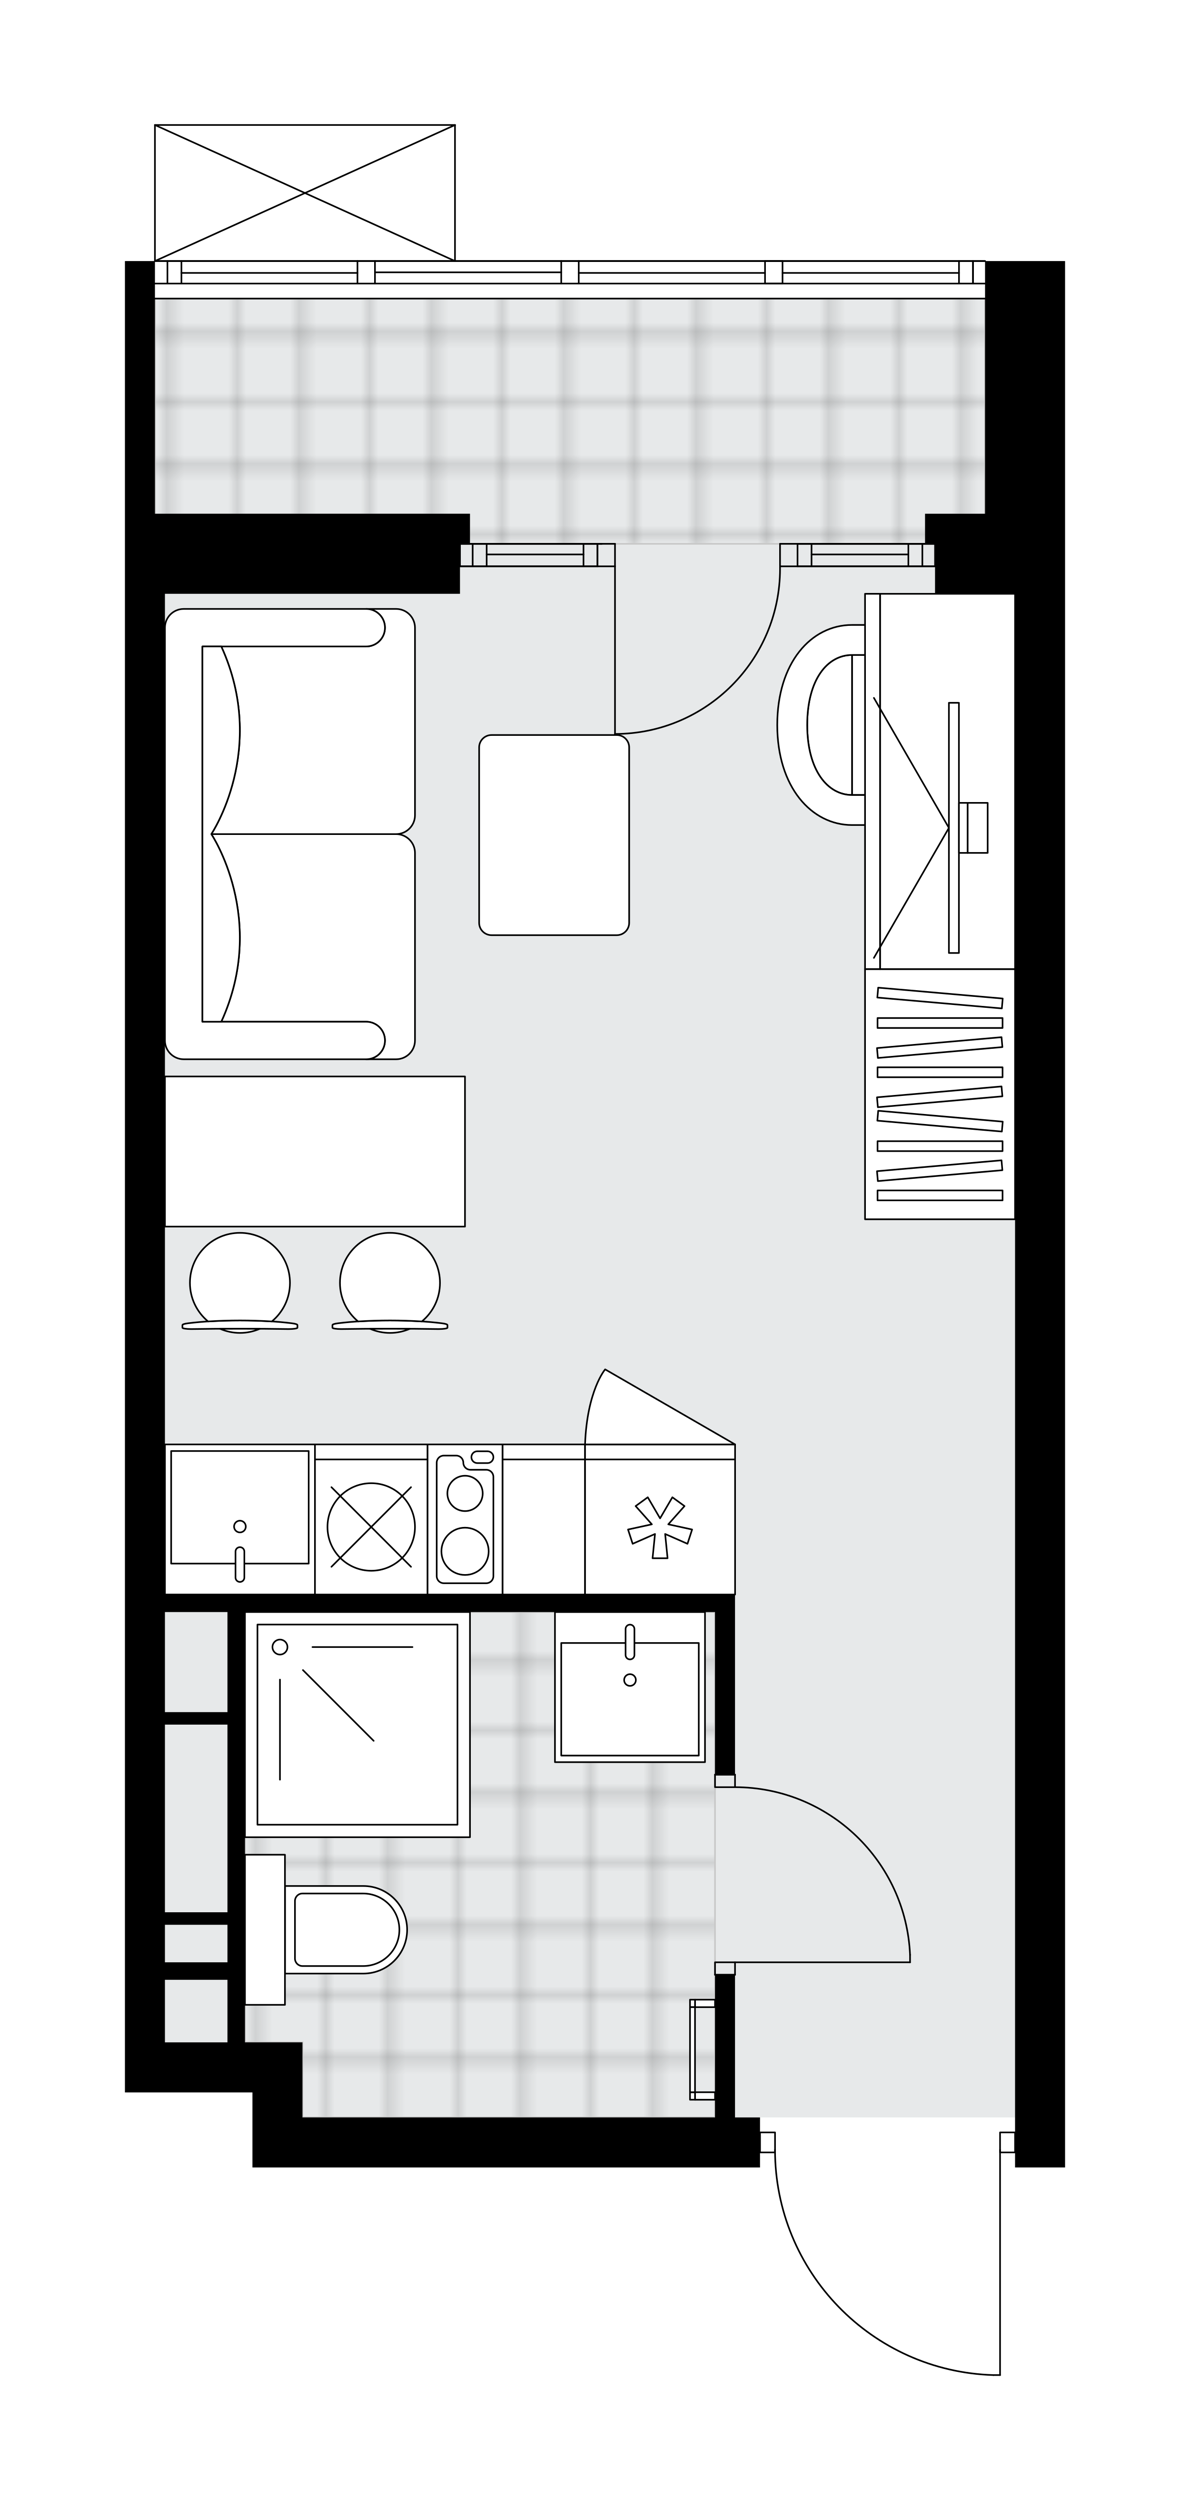 <svg xmlns="http://www.w3.org/2000/svg" xmlns:xlink="http://www.w3.org/1999/xlink" height="2000px" id="Layer_1" style="enable-background:new 0 0 952.53 2000;" version="1.1" viewBox="0 0 952.53 2000" width="952.53px" x="0px" y="0px" xml:space="preserve">
<style type="text/css">
	.st0{fill:none;}
	.st1{opacity:0.25;fill:none;stroke:#070606;stroke-width:0.4;stroke-miterlimit:10;}
	.st2{fill:#FFFFFF;}
	.st3{fill:#E7E9EA;}
	.st4{fill:url(#SVGID_1_);stroke:#C8C8C8;stroke-width:1.3;stroke-miterlimit:10;}
	
		.st5{fill:url(#SVGID_00000008835271702038001300000009421752348302294687_);stroke:#C8C8C8;stroke-width:1.3;stroke-miterlimit:10;}
	.st6{fill:none;stroke:#000000;stroke-width:1.3;stroke-linecap:round;stroke-linejoin:round;stroke-miterlimit:10;}
	.st7{fill:#FFFFFF;stroke:#000000;stroke-width:1.3;stroke-linecap:round;stroke-linejoin:round;stroke-miterlimit:10;}
	.st8{fill:none;stroke:#000000;stroke-width:1.3;stroke-linecap:round;stroke-linejoin:round;}
	.st9{fill:none;stroke:#000000;stroke-width:1.3;stroke-linecap:round;stroke-linejoin:round;stroke-dasharray:10.007,10.007;}
	.st10{fill:none;stroke:#000000;stroke-width:1.3;stroke-linecap:round;stroke-linejoin:round;stroke-dasharray:10.198,10.198;}
	.st11{font-family:'Arial-BoldMT';}
	.st12{font-size:104.899px;}
	.st13{font-size:88.76px;}
	.st14{font-family:'ArialMT';}
	.st15{font-size:40px;}
</style>
<pattern height="14.57" id="New_Pattern_Swatch_2" patternUnits="userSpaceOnUse" style="overflow:visible;" viewBox="7.49 -22.06 14.57 14.57" width="14.57" x="-523.81" y="0.49">
	<g>
		<rect class="st0" height="14.57" width="14.57" x="7.49" y="-22.06" />
		<g>
			<rect class="st1" height="7.29" width="7.29" x="14.77" y="-7.49" />
		</g>
		<g>
			<rect class="st1" height="7.29" width="7.29" x="0.2" y="-7.49" />
		</g>
		<g>
			<rect class="st1" height="7.29" width="7.29" x="22.06" y="-14.77" />
		</g>
		<g>
			<rect class="st1" height="7.29" width="7.29" x="7.49" y="-14.77" />
			<rect class="st1" height="7.29" width="7.29" x="14.77" y="-22.06" />
		</g>
		<g>
			<rect class="st1" height="7.29" width="7.29" x="0.2" y="-22.06" />
		</g>
		<g>
			<rect class="st1" height="7.29" width="7.29" x="22.06" y="-29.35" />
		</g>
		<g>
			<rect class="st1" height="7.29" width="7.29" x="7.49" y="-29.35" />
		</g>
	</g>
</pattern>
<path class="st2" d="M852.53,208.84v8.01v18.01v240.17v450.32v180.13v448.31v180.13H812.5v-11.36h-11.36V1900  c0,0.36-0.29,0.65-0.65,0.65h-5.25c-0.01,0-0.01,0-0.02,0c-47.28-1.4-91.46-20.86-124.41-54.8c-32.33-33.3-50.39-76.99-51.07-123.31  h-11.39v11.36H202.07v-40.03v-20.01H100v-40.03v-308.22v-180.13V615.12V434.99v-24.02V208.84h23.37V100c0,0,0,0,0-0.01  c0-0.05,0.02-0.09,0.03-0.14c0.01-0.04,0.01-0.08,0.03-0.12c0,0,0-0.01,0-0.01c0.01-0.03,0.04-0.05,0.06-0.08  c0.03-0.04,0.05-0.09,0.09-0.12c0.03-0.03,0.07-0.05,0.1-0.07c0.04-0.02,0.07-0.05,0.11-0.07c0.05-0.02,0.1-0.02,0.14-0.03  c0.03,0,0.06-0.02,0.1-0.02h240.17c0.04,0,0.07,0.02,0.11,0.02c0.05,0.01,0.09,0.01,0.13,0.03c0.04,0.02,0.07,0.04,0.11,0.07  c0.03,0.02,0.07,0.04,0.1,0.07c0.04,0.03,0.06,0.08,0.09,0.12c0.02,0.03,0.04,0.05,0.06,0.08c0,0,0,0.01,0,0.01  c0.02,0.04,0.02,0.08,0.03,0.12c0.01,0.05,0.03,0.09,0.03,0.14c0,0,0,0,0,0.01v108.19h84.41h14.01h149.1h14.01h162.11  c0.36,0,0.65,0.29,0.65,0.65H852.53z" id="background" />
<g id="floor">
	<polygon class="st3" points="788.48,410.98 788.48,238.9 124.02,238.9 124.02,410.98 132.02,410.98 132.02,1633.83 242.1,1633.83    242.1,1693.88 812.5,1693.88 812.5,1633.83 812.5,1044.07 812.5,410.98  " />
	<pattern id="SVGID_1_" patternTransform="matrix(7.061 0 0 7.061 40270.469 31615.816)" xlink:href="#New_Pattern_Swatch_2">
	</pattern>
	<rect class="st4" height="196.15" width="664.47" x="124.02" y="238.9" />
	
		<pattern id="SVGID_00000054949427273744524230000014684218859008626087_" patternTransform="matrix(7.061 0 0 7.061 40235.441 31619.283)" xlink:href="#New_Pattern_Swatch_2">
	</pattern>
	
		<polygon points="   242.1,1289.59 242.1,1289.59 196.07,1289.59 196.07,1475.77 196.07,1475.77 196.07,1633.83 242.1,1633.83 242.1,1693.88    572.33,1693.88 572.33,1289.59  " style="fill:url(#SVGID_00000054949427273744524230000014684218859008626087_);stroke:#C8C8C8;stroke-width:1.3;stroke-miterlimit:10;" />
	<g>
		<path d="M588.34,1579.8h-16.01v114.08H259.25H242.1v-60.04h-40.03h-6v-50.04v-14.01v-80.06v-200.14h376.26v130.09h16.01v-130.09    v-14.01h-329.1H132.02v-130.09V615.12v-140.1h236.17v-40.03h8.01v-24.02H124.02V208.84H100v202.14v24.02v180.13v530.37v180.13    v308.22v40.03h102.07v20.01v40.03h406.28v-40.03h-20.01V1579.8z M182.06,1569.79h-50.04v-30.02h50.04V1569.79z M182.06,1529.76    h-50.04v-150.11h50.04v110.08V1529.76z M132.02,1289.59h50.04v80.06h-50.04v-44.03V1289.59z M132.02,1633.83v-50.04h50.04v50.04    H132.02z" />
		<polygon points="788.48,208.84 788.48,210.84 788.48,216.84 788.48,234.85 788.48,410.98 740.45,410.98 740.45,434.99     748.45,434.99 748.45,475.02 812.5,475.02 812.5,925.34 812.5,1105.46 812.5,1553.78 812.5,1733.9 852.53,1733.9 852.53,1553.78     852.53,1105.46 852.53,925.34 852.53,475.02 852.53,234.85 852.53,216.84 852.53,208.84   " />
	</g>
	<g id="ARC_00000005235148082883830480000017873014973414523059_">
		<path class="st6" d="M492.27,587.14c72.97-0.01,132.11-59.16,132.11-132.13c0-0.66,0-1.31-0.01-1.97" />
	</g>
	<g id="LINE_00000087393062829171465730000003898697151814012319_">
		<line class="st6" x1="492.27" x2="492.27" y1="453.05" y2="587.14" />
	</g>
	<g id="LINE_00000062906356166266393990000008350447704538854555_">
		<line class="st6" x1="638.38" x2="624.37" y1="453.05" y2="453.05" />
	</g>
	<g id="LINE_00000129919370218522295710000012840030929352603265_">
		<line class="st6" x1="624.37" x2="624.37" y1="453.05" y2="435.04" />
	</g>
	<g id="LINE_00000164505204872917159510000011452040049285829560_">
		<line class="st6" x1="624.37" x2="638.38" y1="435.04" y2="435.04" />
	</g>
	<g id="LINE_00000073709910872965982510000003404796274967581863_">
		<line class="st6" x1="478.26" x2="492.27" y1="435.04" y2="435.04" />
	</g>
	<g id="LINE_00000059271314141974118810000005085953292047827099_">
		<line class="st6" x1="492.27" x2="492.27" y1="435.04" y2="453.05" />
	</g>
	<g id="LINE_00000000924137042962488470000004009062834861285018_">
		<line class="st6" x1="492.27" x2="478.26" y1="453.05" y2="453.05" />
	</g>
	<g id="LINE_00000139999468635369087360000012663670948834561958_">
		<line class="st6" x1="478.26" x2="478.26" y1="435.04" y2="453.05" />
	</g>
	<g id="LWPOLYLINE_00000103952676595076966170000004900550390537203858_">
		<rect class="st6" height="10.01" width="16.01" x="572.33" y="1569.79" />
	</g>
	<g id="LWPOLYLINE_00000178193243069980231190000010251616240756101250_">
		<rect class="st6" height="10.01" width="16.01" x="572.33" y="1419.68" />
	</g>
	<g id="LINE_00000119828256331307698370000001016549219104294556_">
		<line class="st6" x1="588.34" x2="572.33" y1="1579.8" y2="1579.8" />
	</g>
	<g id="LINE_00000157303892878570567430000001610780781263113374_">
		<line class="st6" x1="588.34" x2="572.33" y1="1419.68" y2="1419.68" />
	</g>
	<g id="LINE_00000079486140037017203650000014008533171698918828_">
		<line class="st6" x1="588.34" x2="728.44" y1="1569.79" y2="1569.79" />
	</g>
	<g id="ARC_00000113347308637982006830000009095349701765749151_">
		<path class="st6" d="M588.34,1429.69c75.04,0.05,136.76,59.13,140.1,134.09" />
	</g>
	<g id="LINE_00000005969439621792658790000005066471993775930771_">
		<line class="st6" x1="728.44" x2="728.44" y1="1569.79" y2="1563.78" />
	</g>
	<g id="LWPOLYLINE_00000039831502601762941420000010509369731432385982_">
		<rect class="st6" height="16.01" width="12.01" x="608.36" y="1705.88" />
	</g>
	<g id="LWPOLYLINE_00000008868759580327451450000009410426269292102313_">
		<rect class="st6" height="16.01" width="12.01" x="800.49" y="1705.88" />
	</g>
	<g id="LWPOLYLINE_00000153680898624454242110000014395968421314579099_">
		<path class="st6" d="M795.24,1900c-97.41-2.88-174.88-82.68-174.88-180.13" />
	</g>
	<g id="LINE_00000131354643450819892950000009166806640799544220_">
		<line class="st6" x1="800.49" x2="800.49" y1="1719.87" y2="1900" />
	</g>
	<g id="LINE_00000124864151015078939030000005992822971620930237_">
		<line class="st6" x1="800.49" x2="795.24" y1="1900" y2="1900" />
	</g>
	<g id="LINE_00000032641212265271131030000009165193430892829605_">
		<line class="st6" x1="748.45" x2="748.45" y1="453.01" y2="434.99" />
	</g>
	<g id="LINE_00000032641337539055686190000013994450850869402265_">
		<line class="st6" x1="638.38" x2="748.45" y1="453.05" y2="453.05" />
	</g>
	<g id="LINE_00000112597156336996490790000007971800523962044314_">
		<line class="st6" x1="638.38" x2="748.45" y1="435.04" y2="435.04" />
	</g>
	<g id="LINE_00000065048149898812966820000010507712956846421132_">
		<line class="st6" x1="649.59" x2="727.1" y1="443.55" y2="443.55" />
	</g>
	<g id="LINE_00000155849261838507439200000006252012785197190048_">
		<line class="st6" x1="738.3" x2="738.3" y1="453.05" y2="435.04" />
	</g>
	<g id="LINE_00000079447960735013721530000002081380792658882690_">
		<line class="st6" x1="649.59" x2="649.59" y1="453.05" y2="435.04" />
	</g>
	<g id="LINE_00000127723606653272227700000002997168569841068932_">
		<line class="st6" x1="638.38" x2="748.45" y1="453.05" y2="453.05" />
	</g>
	<g id="LINE_00000042013529584481999590000006420308352031985599_">
		<line class="st6" x1="748.45" x2="638.38" y1="435.04" y2="435.04" />
	</g>
	<g id="LINE_00000087388462559617268300000002928243057671134124_">
		<line class="st6" x1="727.1" x2="727.1" y1="453.06" y2="435.05" />
	</g>
	<g id="LINE_00000021816727229557164610000008356089615467200164_">
		<line class="st6" x1="638.38" x2="638.38" y1="453.05" y2="435.04" />
	</g>
	<g id="LINE_00000104677493913017407030000000185490137289357447_">
		<line class="st6" x1="368.19" x2="368.19" y1="453.01" y2="434.99" />
	</g>
	<g id="LINE_00000022533189807350167820000000440304422655366532_">
		<line class="st6" x1="478.26" x2="368.19" y1="453.05" y2="453.05" />
	</g>
	<g id="LINE_00000167391220928935176370000009119070684999441335_">
		<line class="st6" x1="481.73" x2="368.19" y1="435.04" y2="435.04" />
	</g>
	<g id="LINE_00000096747674627355332800000006886827039422612904_">
		<line class="st6" x1="467.06" x2="389.55" y1="443.55" y2="443.55" />
	</g>
	<g id="LINE_00000122718352978138427640000013538141204377315512_">
		<line class="st6" x1="378.34" x2="378.34" y1="453.05" y2="435.04" />
	</g>
	<g id="LINE_00000129917270262757483900000011173171538765069448_">
		<line class="st6" x1="467.06" x2="467.06" y1="453.05" y2="435.04" />
	</g>
	<g id="LINE_00000075841114357164192910000000378710576519999162_">
		<line class="st6" x1="478.26" x2="368.19" y1="453.05" y2="453.05" />
	</g>
	<g id="LINE_00000178196762149160968900000008047376417335107227_">
		<line class="st6" x1="368.19" x2="478.26" y1="435.04" y2="435.04" />
	</g>
	<g id="LINE_00000027594217317549272260000004451698948867078582_">
		<line class="st6" x1="389.55" x2="389.55" y1="453.06" y2="435.05" />
	</g>
	<g id="LINE_00000084498610354643415020000001072121406857806992_">
		<line class="st6" x1="478.26" x2="478.26" y1="453.05" y2="435.04" />
	</g>
	<g id="LINE_00000139275573348756656910000008651625488040199296_">
		<line class="st6" x1="788.48" x2="124.02" y1="238.86" y2="238.86" />
	</g>
	<g id="LINE_00000032638263223391106290000011361169991940011192_">
		<line class="st6" x1="778.83" x2="778.83" y1="226.85" y2="208.84" />
	</g>
	<g id="LINE_00000147180954726789441840000004816798075792347052_">
		<line class="st6" x1="134.02" x2="134.02" y1="226.85" y2="208.84" />
	</g>
	<g id="LINE_00000172436149599899741330000010228638265935643521_">
		<line class="st6" x1="463.25" x2="612.36" y1="218.34" y2="218.34" />
	</g>
	<g id="LINE_00000089539050117924569680000008999907346610601094_">
		<line class="st6" x1="145.23" x2="286.13" y1="218.34" y2="218.34" />
	</g>
	<g id="LINE_00000013891598009280397170000010261505642446436012_">
		<line class="st6" x1="145.23" x2="145.23" y1="208.84" y2="226.85" />
	</g>
	<g id="LINE_00000071537069482886959380000007496579846309020846_">
		<line class="st6" x1="778.83" x2="778.83" y1="226.85" y2="208.84" />
	</g>
	<g id="LINE_00000077300865302727020540000000428191298240598159_">
		<line class="st6" x1="767.62" x2="767.62" y1="208.84" y2="226.85" />
	</g>
	<g id="LINE_00000094611528633031144490000018032520156981865374_">
		<line class="st6" x1="449.24" x2="449.24" y1="226.85" y2="208.84" />
	</g>
	<g id="LINE_00000070812801253708446750000014361191716301628056_">
		<line class="st6" x1="449.24" x2="463.25" y1="208.84" y2="208.84" />
	</g>
	<g id="LINE_00000113332974125701725610000012692314487238053563_">
		<line class="st6" x1="463.25" x2="463.25" y1="208.84" y2="226.85" />
	</g>
	<g id="LINE_00000047049997658922212040000013954378169464423063_">
		<line class="st6" x1="463.25" x2="449.24" y1="226.85" y2="226.85" />
	</g>
	<g id="LINE_00000158728447580617670090000013966361763623688889_">
		<line class="st6" x1="124.02" x2="788.48" y1="208.84" y2="208.84" />
	</g>
	<g id="LINE_00000049902379146444018180000013501313195799781053_">
		<line class="st6" x1="286.13" x2="286.13" y1="226.85" y2="208.84" />
	</g>
	<g id="LINE_00000175319854233060895300000006963183814969813934_">
		<line class="st6" x1="286.13" x2="300.14" y1="208.84" y2="208.84" />
	</g>
	<g id="LINE_00000078741166153557014260000009565343795791228077_">
		<line class="st6" x1="300.14" x2="300.14" y1="208.84" y2="226.85" />
	</g>
	<g id="LINE_00000049939254944979285670000000876401012913259654_">
		<line class="st6" x1="300.14" x2="286.13" y1="226.85" y2="226.85" />
	</g>
	<g id="LINE_00000049900611240739251070000015842745802699721101_">
		<line class="st6" x1="300.14" x2="449.24" y1="217.84" y2="217.84" />
	</g>
	<g id="LWPOLYLINE_00000078023021981662533730000010049597300253069446_">
		<line class="st6" x1="286.13" x2="124.02" y1="226.85" y2="226.85" />
	</g>
	<g id="LWPOLYLINE_00000069365690690597289510000006648438829338868627_">
		<line class="st6" x1="300.14" x2="449.24" y1="226.85" y2="226.85" />
	</g>
	<g id="LWPOLYLINE_00000018227735494507435410000012215332574082505600_">
		<line class="st6" x1="463.25" x2="788.48" y1="226.85" y2="226.85" />
	</g>
	<g id="LWPOLYLINE_00000139261544596446846270000005821968391876514979_">
		<line class="st6" x1="286.13" x2="124.02" y1="208.84" y2="208.84" />
	</g>
	<g id="LWPOLYLINE_00000096020071331635683900000003805871063571540900_">
		<line class="st6" x1="300.14" x2="449.24" y1="208.84" y2="208.84" />
	</g>
	<g id="LWPOLYLINE_00000127758458420545733190000018383180769590921863_">
		<line class="st6" x1="463.25" x2="788.48" y1="208.84" y2="208.84" />
	</g>
	<g id="LINE_00000031208046940558606530000009492930583204548787_">
		<line class="st6" x1="612.36" x2="612.36" y1="226.85" y2="208.84" />
	</g>
	<g id="LINE_00000080891078843654544310000005858235446826016428_">
		<line class="st6" x1="612.36" x2="626.37" y1="208.84" y2="208.84" />
	</g>
	<g id="LINE_00000029025621537801218190000013103569761235268516_">
		<line class="st6" x1="626.37" x2="626.37" y1="208.84" y2="226.85" />
	</g>
	<g id="LINE_00000041986254677719164240000013010629354390637731_">
		<line class="st6" x1="626.37" x2="612.36" y1="226.85" y2="226.85" />
	</g>
	<g id="LINE_00000173842213556052048990000005774568518128631196_">
		<line class="st6" x1="626.37" x2="767.62" y1="218.34" y2="218.34" />
	</g>
	<g id="LINE_00000175317013217032883900000017100929190571140252_">
		<line class="st6" x1="124.02" x2="364.19" y1="100" y2="100" />
	</g>
	<g id="LINE_00000022545674276923155970000004442994663308937140_">
		<line class="st6" x1="364.19" x2="364.19" y1="100" y2="208.84" />
	</g>
	<g id="LINE_00000047024825343056027420000002953800949598403715_">
		<line class="st6" x1="124.02" x2="124.02" y1="208.84" y2="100" />
	</g>
	<g id="LWPOLYLINE_00000024704991003408948410000001870782325174785947_">
		<line class="st6" x1="364.19" x2="124.02" y1="208.84" y2="100" />
	</g>
	<g id="LWPOLYLINE_00000145773819985545028070000015057663188753104318_">
		<line class="st6" x1="124.02" x2="364.19" y1="208.84" y2="100" />
	</g>
</g>
<g id="mebel">
	<g>
		<path class="st7" d="M293.14,817.36L293.14,817.36c8.29,0,15.01,6.72,15.01,15.01v0c0,8.29-6.72,15.01-15.01,15.01h0h23.96    c8.32,0,15.07-6.75,15.07-15.07V682.34c0-8.3-6.79-15.08-15.08-15.08l-147.94,0c0,0,45.54,67.69,7.98,150.1H293.14z" />
		<path class="st7" d="M293.14,517.15L293.14,517.15c8.29,0,15.01-6.72,15.01-15.01v0c0-8.29-6.72-15.01-15.01-15.01h0h23.96    c8.32,0,15.07,6.75,15.07,15.07v149.98c0,8.3-6.79,15.08-15.08,15.08l-147.94,0c0,0,45.54-67.69,7.98-150.1H293.14z" />
		<path class="st7" d="M147.03,847.38h146.1c8.29,0,15.01-6.72,15.01-15.01v0c0-8.29-6.72-15.01-15.01-15.01H162.04V517.15h131.09    c8.29,0,15.01-6.72,15.01-15.01v0c0-8.29-6.72-15.01-15.01-15.01h-146.1c-8.29,0-15.01,6.72-15.01,15.01v330.23    C132.02,840.62,138.78,847.38,147.03,847.38z" />
		<path class="st7" d="M177.12,517.15c37.56,82.41-7.98,150.1-7.98,150.1v0.01c0,0,45.54,67.69,7.98,150.1h-15.08V517.15    L177.12,517.15z" />
	</g>
	<g>
		<rect class="st7" height="200.16" width="120.08" x="692.41" y="775.23" />
		<g>
			<rect class="st7" height="7.95" width="100.07" x="702.42" y="814.4" />
			<rect class="st7" height="7.95" width="100.07" x="702.42" y="853.81" />
			<rect class="st7" height="7.95" width="100.07" x="702.42" y="912.91" />
			<rect class="st7" height="7.95" width="100.07" x="702.42" y="952.32" />
			
				<rect class="st7" height="7.95" transform="matrix(0.996 0.087 -0.087 0.996 72.472 -62.542)" width="100.07" x="702.42" y="794.7" />
			
				<rect class="st7" height="7.95" transform="matrix(0.996 0.087 -0.087 0.996 81.058 -62.167)" width="100.07" x="702.42" y="893.21" />
			
				<rect class="st7" height="7.95" transform="matrix(0.996 -0.087 0.087 0.996 -70.18 68.77)" width="100.07" x="702.42" y="834.1" />
			
				<rect class="st7" height="7.95" transform="matrix(0.996 -0.087 0.087 0.996 -73.615 68.92)" width="100.07" x="702.42" y="873.51" />
			
				<rect class="st7" height="7.95" transform="matrix(0.996 -0.087 0.087 0.996 -78.766 69.145)" width="100.07" x="702.42" y="932.62" />
		</g>
	</g>
	<g>
		<g>
			<g id="LINE_00000171715364691814093450000011474114219846911885_">
				<path class="st7" d="M233.68,1058.59c-24.23-3.04-59-3.04-83.23,0c-2.8,0.35-4.42,0.88-4.42,1.43v0.14v1.98      c0,0.6,3.14,1.08,7,1.08c25.95-0.41,52.1-0.41,78.05,0c3.87,0,7-0.48,7-1.08v-1.98v-0.14      C238.1,1059.47,236.47,1058.94,233.68,1058.59z" />
			</g>
			<g>
				<path class="st7" d="M207.91,1063.03c-4.86,2.1-10.21,3.27-15.84,3.27s-10.98-1.17-15.84-3.27      C186.79,1062.96,197.34,1062.96,207.91,1063.03z" />
				<path class="st7" d="M217.56,1057.13c-16.32-1.06-34.67-1.06-50.99,0c-8.88-7.34-14.53-18.44-14.53-30.86      c0-22.11,17.92-40.03,40.03-40.03c22.11,0,40.03,17.92,40.03,40.03C232.09,1038.69,226.44,1049.79,217.56,1057.13z" />
			</g>
		</g>
		<g>
			<g id="LINE_00000091701189544681530140000005894359214859781784_">
				<path class="st7" d="M353.76,1058.59c-24.23-3.04-59-3.04-83.23,0c-2.8,0.35-4.42,0.88-4.42,1.43v0.14v1.98      c0,0.6,3.14,1.08,7,1.08c25.95-0.41,52.1-0.41,78.05,0c3.87,0,7-0.48,7-1.08v-1.98v-0.14      C358.18,1059.47,356.56,1058.94,353.76,1058.59z" />
			</g>
			<g>
				<path class="st7" d="M327.99,1063.03c-4.86,2.1-10.21,3.27-15.84,3.27c-5.63,0-10.98-1.17-15.84-3.27      C306.88,1062.96,317.42,1062.96,327.99,1063.03z" />
				<path class="st7" d="M337.64,1057.13c-16.32-1.06-34.67-1.06-50.99,0c-8.88-7.34-14.53-18.44-14.53-30.86      c0-22.11,17.92-40.03,40.03-40.03c22.11,0,40.03,17.92,40.03,40.03C352.18,1038.69,346.52,1049.79,337.64,1057.13z" />
			</g>
		</g>
		<rect class="st7" height="120.08" width="240.17" x="132.02" y="861.16" />
	</g>
	<g>
		<rect class="st7" height="108.08" width="66.09" x="402.22" y="1167.51" />
		<rect class="st7" height="12.01" width="66.09" x="402.22" y="1155.5" />
	</g>
	<g>
		<g>
			<g>
				<path class="st7" d="M782.16,538.92v82.1c0,8.26-6.7,14.96-14.96,14.96h-85.21V523.96h85.21      C775.46,523.96,782.16,530.66,782.16,538.92z" />
				<path class="st7" d="M681.99,635.99c-19.44,0-35.87-19.56-35.87-56.04s16.22-55.99,35.87-55.99V635.99z" />
				<path class="st7" d="M681.99,499.94c-32.78,0-59.84,30.27-59.84,80.01s27.41,80.06,59.84,80.06h85.16v-24.02h-85.16      c-19.44,0-35.87-19.56-35.87-56.04s16.22-55.99,35.87-55.99h85.16v-24.02H681.99z" />
			</g>
		</g>
		<g>
			<g>
				
					<rect class="st7" height="108.08" transform="matrix(4.021270e-10 1 -1 4.021270e-10 1383.589 -133.333)" width="300.21" x="608.36" y="571.09" />
				
					<rect class="st7" height="12.01" transform="matrix(1.510159e-10 1 -1 1.510159e-10 1323.546 -73.291)" width="300.21" x="548.31" y="619.12" />
			</g>
			<g>
				<g>
					<g id="LINE_00000084497356517665578170000000871672025052649641_">
						<line class="st7" x1="759.55" x2="699.51" y1="662.29" y2="558.29" />
					</g>
					<g id="LINE_00000075150724341157673750000003259600166401893286_">
						<line class="st7" x1="759.55" x2="699.51" y1="662.29" y2="766.28" />
					</g>
				</g>
				<rect class="st7" height="200.14" width="8.01" x="759.55" y="562.22" />
				
					<rect class="st7" height="40.03" transform="matrix(-1 8.075839e-11 -8.075839e-11 -1 1542.125 1324.578)" width="7" x="767.56" y="642.27" />
				<rect class="st7" height="40.03" width="16.01" x="774.56" y="642.27" />
			</g>
		</g>
	</g>
	<path class="st7" d="M393.45,748.11h100.24c5.48,0,9.92-4.44,9.92-9.92V597.92c0-5.48-4.44-9.92-9.92-9.92H393.45   c-5.48,0-9.92,4.44-9.92,9.92v140.27C383.53,743.67,387.97,748.11,393.45,748.11z" />
	<g>
		<rect class="st7" height="108.08" width="120.08" x="468.31" y="1167.51" />
		<rect class="st7" height="12.01" width="120.08" x="468.31" y="1155.5" />
		<polygon class="st7" points="524.29,1227.14 522.34,1246.56 534.35,1246.56 532.41,1227.14 550.29,1234.99 554,1223.57     534.92,1219.41 547.91,1204.83 538.2,1197.78 528.35,1214.64 518.5,1197.78 508.79,1204.83 521.78,1219.41 502.7,1223.57     506.41,1234.99   " />
		<path class="st7" d="M588.39,1155.5l-104-60.04c0,0-14.49,16.9-16.09,60.04H588.39z" />
	</g>
	<g>
		<rect class="st7" height="120.08" width="120.09" x="132.02" y="1155.5" />
		<rect class="st7" height="90.06" width="110.08" x="137.01" y="1160.77" />
		<path class="st7" d="M192.05,1237.68L192.05,1237.68c-1.95,0-3.54,1.58-3.54,3.54v20.75c0,1.95,1.58,3.54,3.54,3.54l0,0    c1.95,0,3.54-1.58,3.54-3.54v-20.75C195.59,1239.27,194,1237.68,192.05,1237.68z" />
		<circle class="st7" cx="192.05" cy="1221.2" r="4.7" />
	</g>
	<g>
		
			<rect class="st7" height="120.08" transform="matrix(-1 -8.921987e-11 8.921987e-11 -1 744.398 2431.081)" width="60.04" x="342.18" y="1155.5" />
		<path class="st7" d="M394.93,1260.87v-79.42c0-3.13-2.54-5.67-5.67-5.67h-12.73c-3.13,0-5.67-2.54-5.67-5.67l0,0    c0-3.13-2.54-5.67-5.67-5.67h-9.96c-3.13,0-5.67,2.54-5.67,5.67v90.76c0,3.13,2.54,5.67,5.67,5.67h34.04    C392.39,1266.54,394.93,1264,394.93,1260.87z" />
		<path class="st7" d="M382.06,1160.98h8.15c2.61,0,4.73,2.12,4.73,4.73l0,0c0,2.61-2.12,4.73-4.73,4.73h-8.15    c-2.61,0-4.73-2.12-4.73-4.73l0,0C377.33,1163.09,379.44,1160.98,382.06,1160.98z" />
		<circle class="st7" cx="372.24" cy="1194.69" r="14.14" />
		<circle class="st7" cx="372.24" cy="1241.01" r="18.91" />
	</g>
	<g>
		<rect class="st7" height="108.08" width="90.06" x="252.11" y="1167.51" />
		<rect class="st7" height="12.01" width="90.06" x="252.11" y="1155.5" />
		<circle class="st7" cx="297.15" cy="1221.54" r="35.02" />
		<line class="st7" x1="328.99" x2="265.3" y1="1253.39" y2="1189.7" />
		<line class="st7" x1="328.99" x2="265.3" y1="1189.7" y2="1253.39" />
	</g>
	<g>
		
			<rect class="st7" height="180.13" transform="matrix(-1 -1.224647e-16 1.224647e-16 -1 572.261 2759.311)" width="180.13" x="196.07" y="1289.59" />
		
			<rect class="st7" height="160.11" transform="matrix(-1 -1.224647e-16 1.224647e-16 -1 572.261 2759.311)" width="160.11" x="206.07" y="1299.6" />
		<circle class="st7" cx="224.09" cy="1317.61" r="6" />
		<line class="st7" x1="250.11" x2="330.16" y1="1317.61" y2="1317.61" />
		<line class="st7" x1="242.48" x2="299.09" y1="1336.01" y2="1392.62" />
		<line class="st7" x1="224.09" x2="224.09" y1="1343.63" y2="1423.69" />
	</g>
	<g>
		<path class="st7" d="M325.89,1543.77L325.89,1543.77c0-19.34-15.68-35.02-35.02-35.02h-62.78v70.05h62.78    C310.21,1578.79,325.89,1563.11,325.89,1543.77z" />
		
			<rect class="st7" height="32.02" transform="matrix(2.693026e-10 1 -1 2.693026e-10 1755.849 1331.692)" width="120.08" x="152.04" y="1527.76" />
		<path class="st7" d="M319.68,1543.77L319.68,1543.77c0-16.03-12.99-29.02-29.02-29.02H242.1c-3.32,0-6,2.69-6,6v46.03    c0,3.32,2.69,6,6,6h48.56C306.69,1572.79,319.68,1559.8,319.68,1543.77z" />
	</g>
	<g>
		
			<rect class="st7" height="16.01" transform="matrix(-4.271599e-11 -1 1 -4.271599e-11 -1112.398 2241.048)" width="6" x="561.32" y="1668.72" />
		
			<rect class="st7" height="4" transform="matrix(-4.271599e-11 -1 1 -4.271599e-11 -1122.405 2231.041)" width="6" x="551.32" y="1674.72" />
		
			<rect class="st7" height="16.01" transform="matrix(-4.726080e-11 -1 1 -4.726080e-11 -1038.346 2166.997)" width="6" x="561.32" y="1594.67" />
		
			<rect class="st7" height="4" transform="matrix(-4.726080e-11 -1 1 -4.726080e-11 -1048.353 2156.99)" width="6" x="551.32" y="1600.67" />
		
			<rect class="st7" height="4" transform="matrix(4.490789e-11 1 -1 4.490789e-11 2194.016 1085.379)" width="68.05" x="520.29" y="1637.7" />
	</g>
	<g>
		
			<rect class="st7" height="120.08" transform="matrix(-1 -1.224647e-16 1.224647e-16 -1 1008.525 2699.269)" width="120.09" x="444.22" y="1289.59" />
		
			<rect class="st7" height="90.06" transform="matrix(-1 -1.224647e-16 1.224647e-16 -1 1008.566 2718.751)" width="110.08" x="449.24" y="1314.34" />
		<path class="st7" d="M504.28,1327.49L504.28,1327.49c1.95,0,3.54-1.58,3.54-3.54v-20.75c0-1.95-1.58-3.54-3.54-3.54l0,0    c-1.95,0-3.54,1.58-3.54,3.54v20.75C500.74,1325.91,502.33,1327.49,504.28,1327.49z" />
		<circle class="st7" cx="504.28" cy="1343.98" r="4.7" />
	</g>
</g>
</svg>
